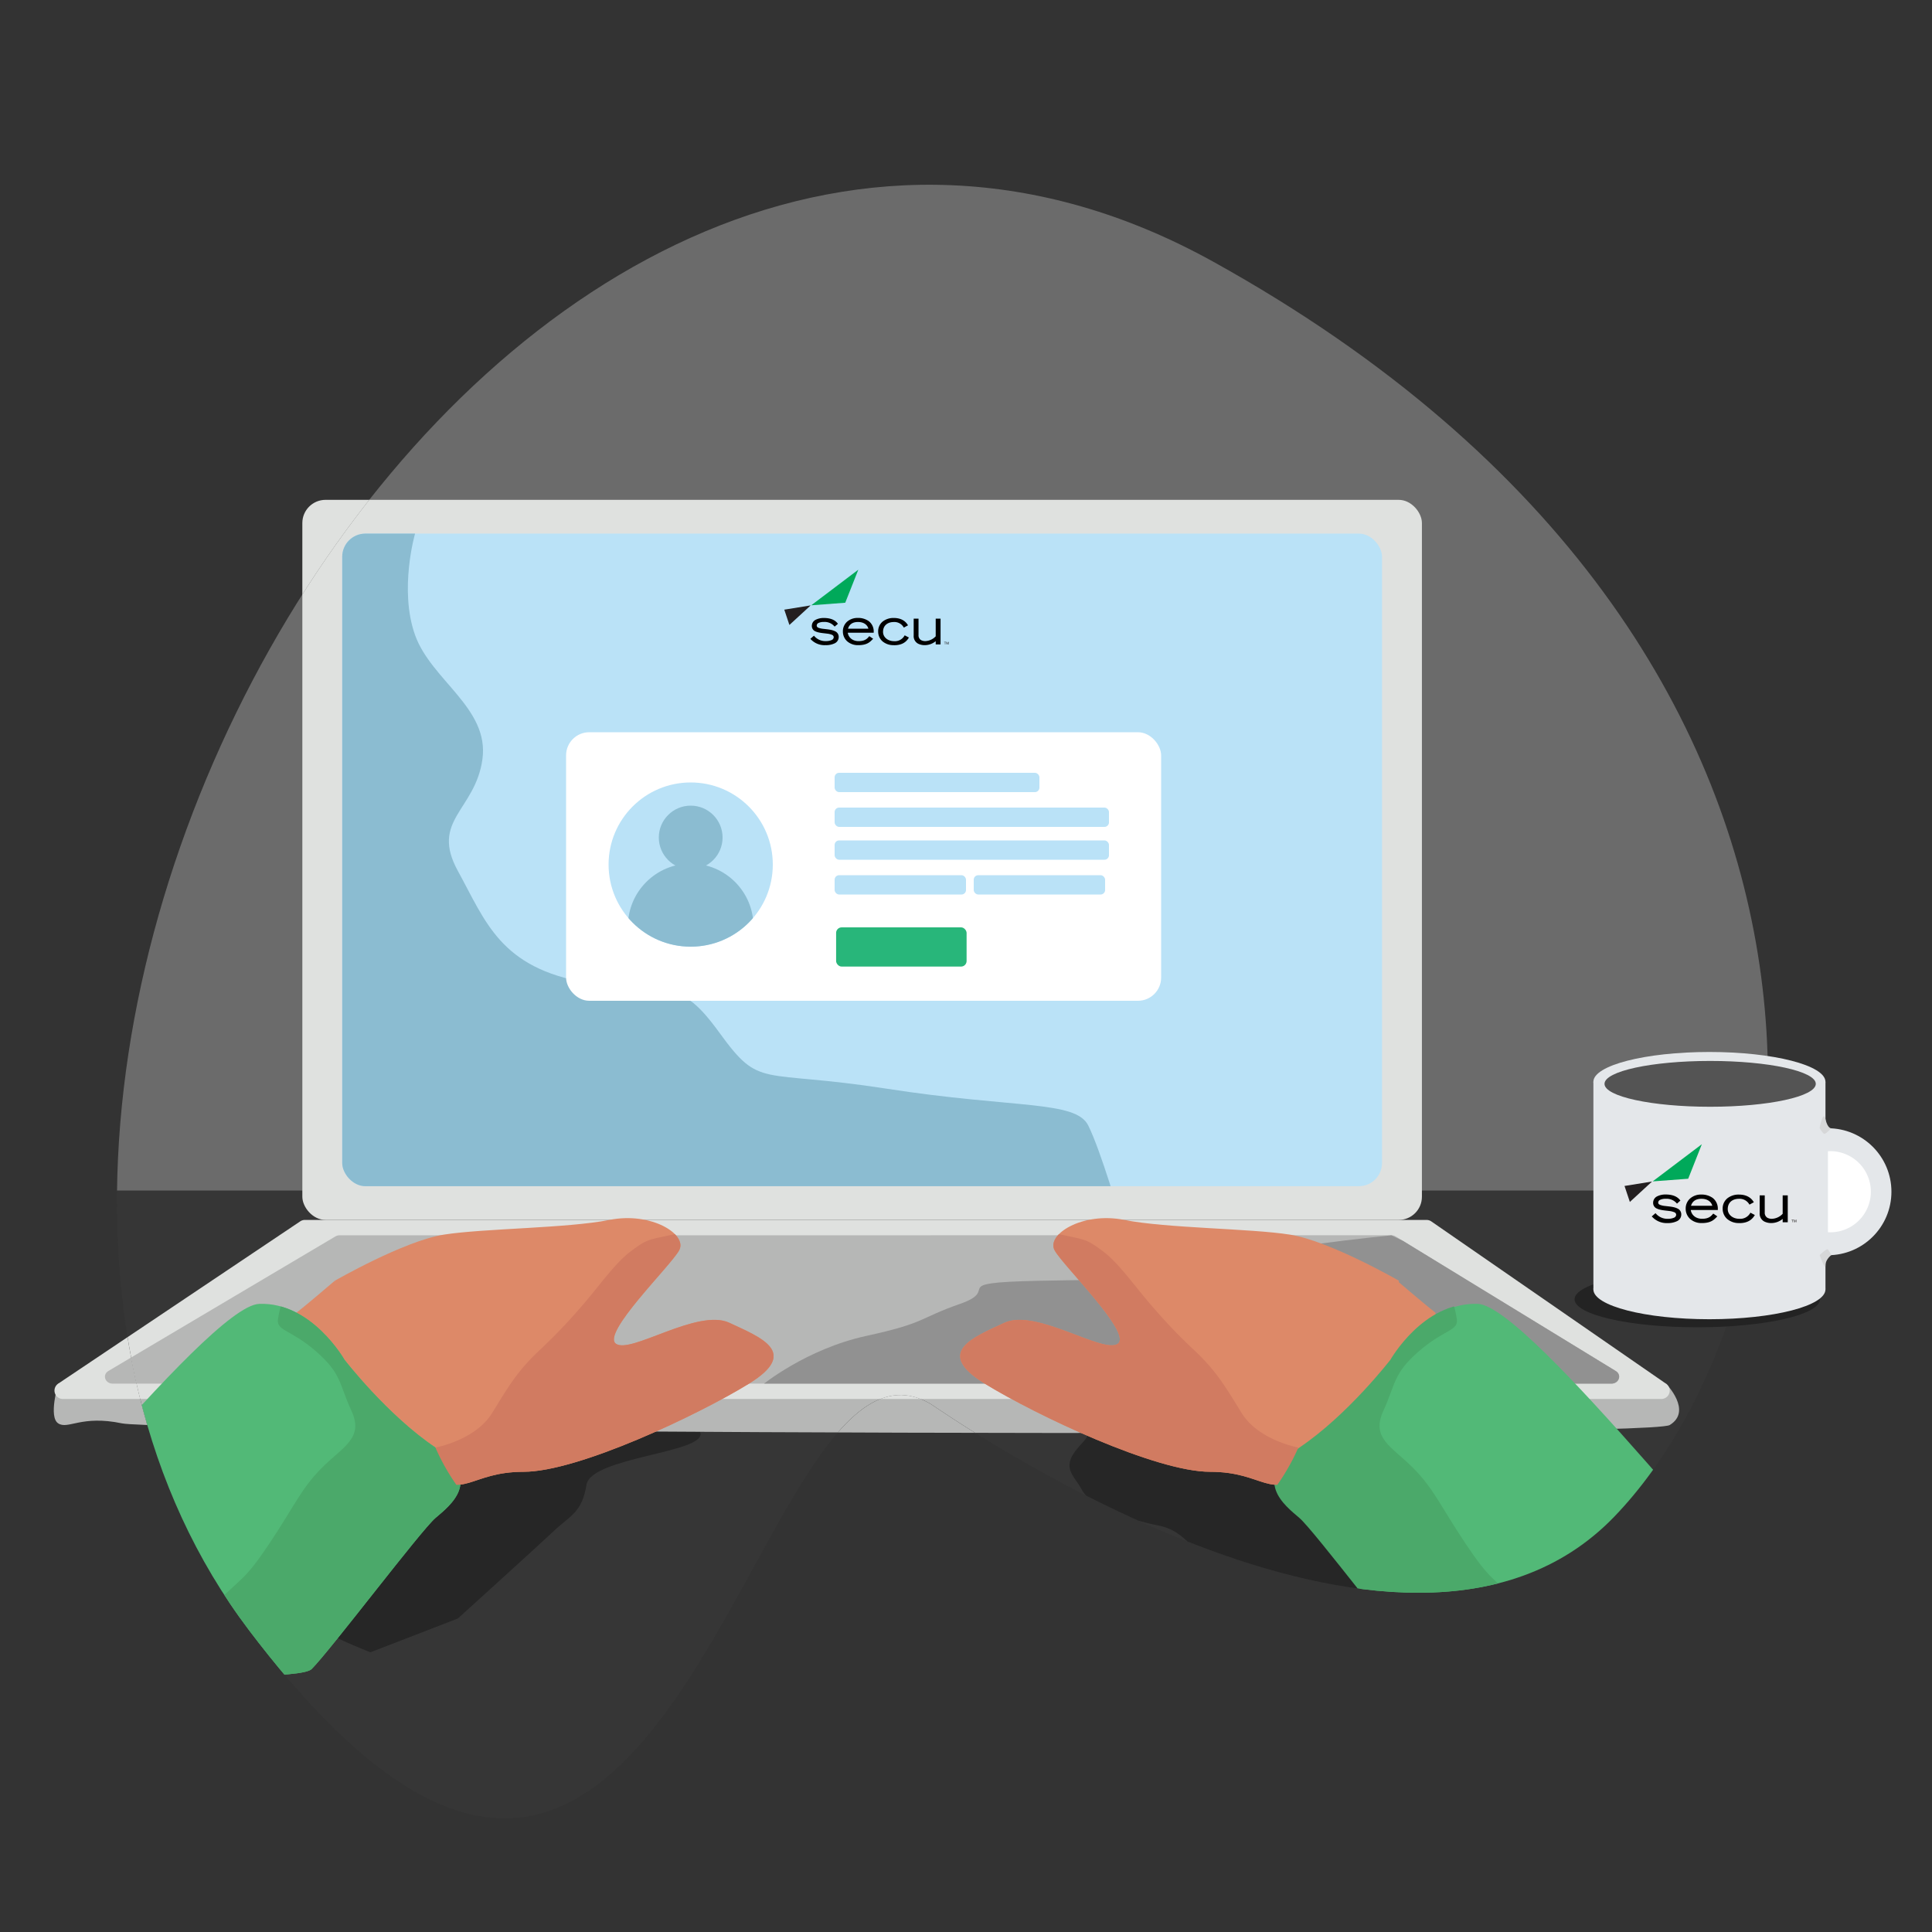 <svg xmlns="http://www.w3.org/2000/svg" xmlns:xlink="http://www.w3.org/1999/xlink" viewBox="0 0 1000 1000"><rect x="0" y="0" width="1000" height="1000" fill="#333333" stroke="none"/><defs><style>.cls-1{fill:none;}.cls-2{clip-path:url(#clip-path);}.cls-3{fill:#edc68e;}.cls-4{fill:#b6b7b6;}.cls-5{fill:#dfe1df;}.cls-6{fill:#bae2f7;}.cls-7{clip-path:url(#clip-path-2);}.cls-8{fill:#8bbcd1;}.cls-9{fill:#009448;}.cls-10{fill:#28b67a;}.cls-11{clip-path:url(#clip-path-3);}.cls-12{fill:#363636;}.cls-13{fill:#262626;}.cls-14{fill:#6b6b6b;}.cls-15{clip-path:url(#clip-path-5);}.cls-16{fill:#919191;}.cls-17{fill:#dd8968;}.cls-18{fill:#52b977;}.cls-19{clip-path:url(#clip-path-6);}.cls-20{fill:#4ba96a;}.cls-21{clip-path:url(#clip-path-7);}.cls-22{clip-path:url(#clip-path-8);}.cls-23{fill:#d17b61;}.cls-24{clip-path:url(#clip-path-9);}.cls-25{fill:#fff;}.cls-26{clip-path:url(#clip-path-10);}.cls-27{fill:#231f20;}.cls-28{fill:#00a95a;}.cls-29{fill:#221f1f;}.cls-30{fill:#232323;}.cls-31{fill:#e4e7ea;}.cls-32{fill:#545454;}.cls-33{fill:#d6d7d8;}</style><clipPath id="clip-path"><path class="cls-1" d="M630-677.12c5.3,1,296.92,29.27,305.56,187.83S762.11-46.65,354.15-132.53,81.63-921.18,440-997.58,522.67-696.68,630-677.12Z"/></clipPath><clipPath id="clip-path-2"><rect class="cls-1" x="177.13" y="276.19" width="538.21" height="337.78" rx="12"/></clipPath><clipPath id="clip-path-3"><path class="cls-1" d="M481.71,726.68c4.64,2.74,243.82,172.32,353.76,58.43S992.88,337.85,628.09,135.52-92.49,551.7,129,843.94,387.74,671.19,481.71,726.68Z"/></clipPath><clipPath id="clip-path-5"><path class="cls-1" d="M186.82,639.39h-11a4.44,4.44,0,0,0-2.27.61L56.13,709.6c-3.33,2-1.75,6.57,2.26,6.57H834c4,0,5.59-4.54,2.31-6.54L722.45,640a4.41,4.41,0,0,0-2.31-.64Z"/></clipPath><clipPath id="clip-path-6"><path class="cls-1" d="M178.25,703.73s-17-29.93-44.12-28.84S-15.79,835.67-36.43,848.71s187.94,25,197.72,15.21,56.49-71.71,64.1-78.22,25-19.66,0-36.45S178.25,703.73,178.25,703.73Z"/></clipPath><clipPath id="clip-path-7"><path class="cls-1" d="M719.73,703.73s16.95-29.93,44.11-28.84S913.76,835.67,934.4,848.71s-187.94,25-197.72,15.21-56.49-71.71-64.1-78.22-25-19.66,0-36.45S719.73,703.73,719.73,703.73Z"/></clipPath><clipPath id="clip-path-8"><path class="cls-1" d="M173.24,662.94s35.85-20.65,56.49-23.9,63.78-3.26,85.67-7.61S356,639,351.52,647.18s-40.31,42.92-32.7,48.35,42.36-18.47,58.66-10.87,36.63,15.26,10.17,31.53S299.26,761.8,271,761.8s-30.29,15.21-51,0S173.24,662.94,173.24,662.94Z"/></clipPath><clipPath id="clip-path-9"><path class="cls-1" d="M724.16,662.94s-35.85-20.65-56.49-23.9-63.78-3.26-85.67-7.61-40.58,7.61-36.12,15.75,40.31,42.92,32.7,48.35-42.37-18.47-58.66-10.87-36.63,15.26-10.17,31.53,88.39,45.61,116.63,45.61,30.29,15.21,51,0S724.16,662.94,724.16,662.94Z"/></clipPath><clipPath id="clip-path-10"><circle class="cls-1" cx="357.5" cy="447.5" r="42.5"/></clipPath></defs><g id="Welcome_Standing_" data-name="Welcome (Standing)"><g class="cls-2"><path class="cls-3" d="M416.24-431.73s-91.35,158.94-9.37,353.41c0,0,17.57,32.58,17.57,81.93s7,235.94,21.08,273.45c0,0,11.71,9.87,28.1,0,0,0,26.94-158.93,28.11-166.83s8.2-43.44,10.54-61.21-1.17-150,7-199.4,21.08,15.79,19.91,25.66S538,46.06,552.09,92.46,577.85,255.34,579,270.15s28.11,14.81,35.13,1S631.72,91.47,625.86,57.91s43.34-161.9,41-295.17S608.3-439.63,608.3-439.63Z"/><path class="cls-3" d="M397.18-107.18s15,75.59,31.69,233.89L471.4-1.19l-29.15-146Z"/><path class="cls-3" d="M512.27,45.2s-16.72,187.32-25.74,213.56a20,20,0,0,1-12.91,14.47C462.38,277.39,512.27,45.2,512.27,45.2Z"/><path class="cls-3" d="M658.07-125.81S637.41,7,638.23,39.82s-16.6,173.28-16.6,173.28l-17.84-91.28S580.62-53.67,583.19-55.31,658.07-125.81,658.07-125.81Z"/></g></g><g id="Update_Your_Address" data-name="Update Your Address"><path class="cls-4" d="M30.12,716.19s-5.14,17.19,0,20.54,11.91-4.43,33,0,789.24,8.15,801.14.86-1.88-21.36-1.88-21.36Z"/><rect class="cls-5" x="156.49" y="258.72" width="579.49" height="372.71" rx="12"/><path class="cls-5" d="M169.53,631.43H157.81a4.31,4.31,0,0,0-2.41.74l-125.28,84a4.34,4.34,0,0,0,2.42,7.94H859.89a4.33,4.33,0,0,0,2.46-7.9l-121.49-84a4.32,4.32,0,0,0-2.46-.77Z"/><rect class="cls-6" x="177.13" y="276.19" width="538.21" height="337.78" rx="12"/><g class="cls-7"><path class="cls-8" d="M214.83,276.19s-8.39,29,0,52.5S253.38,366.5,249.7,393s-27.15,31.49-12.7,57.81,21.94,50.17,66.54,57.8,47.55-3.41,68.89,26,20.26,18.61,86.53,28.9,97.77,6,104.29,19,16.93,48.89,16.93,48.89L171.47,614l-15-196.36s-.45-159,13-158.89S214.83,276.19,214.83,276.19Z"/></g><rect class="cls-9" x="344.89" y="411.98" width="220.53" height="66.27" rx="2.88"/><rect class="cls-10" x="339.46" y="405.46" width="220.53" height="66.27" rx="2.88"/><path class="cls-4" d="M186.82,639.39h-11a4.44,4.44,0,0,0-2.27.61L56.13,709.6c-3.33,2-1.75,6.57,2.26,6.57H834c4,0,5.59-4.54,2.31-6.54L722.45,640a4.41,4.41,0,0,0-2.31-.64Z"/><g class="cls-11"><rect class="cls-12" x="-84.23" y="614.05" width="1086.38" height="359.95"/><path class="cls-13" d="M237,837.72s41.74-37.8,49.83-45.45,14.48-9.35,16.71-23.71,61.42-16.51,59-26.85,11.69-18.32-23.07-17.58-30.42,5.07-84.74,7.25-60.84-10.87-88,28.24-36.25,38.69-32.79,56.83,57.78,38.77,57.78,38.77Z"/><path class="cls-13" d="M736.68,863.92c-3.95-13-64.4-15.21-76-28.25s-12.69-17.38-27.9-23.9-18.12-19.25-33-22.12S564.34,779.47,560,771.18s-12-11.65,0-24.1-7-20.55,37.78-18.13,40.69,14.28,74.24,20.3,48-3.75,59.24,10.37,13.29,39.43,17.7,53.94S736.68,863.92,736.68,863.92Z"/><rect class="cls-14" x="-84.23" y="57.82" width="1086.38" height="558.4"/><path class="cls-4" d="M30.12,716.19s-5.14,17.19,0,20.54,11.91-4.43,33,0,789.24,8.15,801.14.86-1.88-21.36-1.88-21.36Z"/><rect class="cls-5" x="156.49" y="258.72" width="579.49" height="372.71" rx="12"/><path class="cls-5" d="M169.53,631.43H157.81a4.31,4.31,0,0,0-2.41.74l-125.28,84a4.34,4.34,0,0,0,2.42,7.94H859.89a4.33,4.33,0,0,0,2.46-7.9l-121.49-84a4.32,4.32,0,0,0-2.46-.77Z"/><rect class="cls-6" x="177.13" y="276.19" width="538.21" height="337.78" rx="12"/><g class="cls-7"><path class="cls-8" d="M214.83,276.19s-8.39,29,0,52.5S253.38,366.5,249.7,393s-27.15,31.49-12.7,57.81,21.94,50.17,66.54,57.8,47.55-3.41,68.89,26,20.26,18.61,86.53,28.9,97.77,6,104.29,19,16.93,48.89,16.93,48.89L171.47,614l-15-196.36s-.45-159,13-158.89S214.83,276.19,214.83,276.19Z"/></g><path class="cls-4" d="M186.82,639.39h-11a4.44,4.44,0,0,0-2.27.61L56.13,709.6c-3.33,2-1.75,6.57,2.26,6.57H834c4,0,5.59-4.54,2.31-6.54L722.45,640a4.41,4.41,0,0,0-2.31-.64Z"/><g class="cls-15"><path class="cls-16" d="M394.74,716.74s22.57-18.51,53.71-25.29,26.8-9,48.53-16.59-7.81-10.84,40.09-11.92,53.34,1.08,81.59-7.61,101.48-15.94,101.48-15.94,102.71,48.86,105.45,51.41,31.69,47.78,31.69,47.78l-126,21L431.8,774.83Z"/></g><path class="cls-17" d="M173.24,662.94s35.85-20.65,56.49-23.9,63.78-3.26,85.67-7.61S356,639,351.52,647.18s-40.31,42.92-32.7,48.35,42.36-18.47,58.66-10.87,36.63,15.26,10.17,31.53S299.26,761.8,271,761.8s-30.29,15.21-51,0S173.24,662.94,173.24,662.94Z"/><path class="cls-17" d="M724.16,662.94s-35.85-20.65-56.49-23.9-63.78-3.26-85.67-7.61-40.58,7.61-36.12,15.75,40.31,42.92,32.7,48.35-42.37-18.47-58.66-10.87-36.63,15.26-10.17,31.53,88.39,45.61,116.63,45.61,30.29,15.21,51,0S724.16,662.94,724.16,662.94Z"/><path class="cls-17" d="M173.24,662.94S158,676,153.69,679.23s34.12,44.26,46.94,54.18S173.24,662.94,173.24,662.94Z"/><path class="cls-17" d="M723.18,662.94s15.21,13,19.56,16.29-34.13,44.26-46.94,54.18S723.18,662.94,723.18,662.94Z"/><path class="cls-18" d="M178.25,703.73s-17-29.93-44.12-28.84S-15.79,835.67-36.43,848.71s187.94,25,197.72,15.21,56.49-71.71,64.1-78.22,25-19.66,0-36.45S178.25,703.73,178.25,703.73Z"/><path class="cls-18" d="M720.81,703.73s17-29.93,44.12-28.84S914.85,835.67,935.49,848.71s-188,25-197.72,15.21-56.49-71.71-64.1-78.22-25-19.66,0-36.45S720.81,703.73,720.81,703.73Z"/><g class="cls-19"><path class="cls-20" d="M96.4,867.08s.79-22.72,14.92-36.84,15.21-12,28.24-31.51,16.3-28.24,27.16-39.11,21.73-15.21,15.21-29.33-5-19.15-18.27-30.76-20.84-10.52-19.75-17,2.58-13.47,9.44-14.88,19.89,2.93,42.71,19.23S208,696.61,233,721.6s42.37,18.47,38,40.2,5.43,22.81-15.21,50-16.3,27.16-36.94,41.28,29.2,10.17-34.83,19.75S96.4,867.08,96.4,867.08Z"/></g><g class="cls-21"><path class="cls-20" d="M801.57,867.08s-.79-22.72-14.92-36.84-15.21-12-28.24-31.51-16.3-28.24-27.16-39.11S709.52,744.41,716,730.29s5-19.15,18.27-30.76,20.84-10.52,19.75-17-2.58-13.47-9.43-14.88-19.9,2.93-42.71,19.23S690,696.61,665,721.6s-42.37,18.47-38,40.2-5.44,22.81,15.21,50,16.29,27.16,36.93,41.28-29.2,10.17,34.83,19.75S801.57,867.08,801.57,867.08Z"/></g><g class="cls-22"><path class="cls-23" d="M225.39,749.25s20.64-3.75,29.33-17.87,12.89-21.33,23.83-31.85a278.09,278.09,0,0,0,20.71-21.38c9.78-10.87,18.47-23.91,27.16-30.42s8.79-5.9,22.86-8.93,31.7-1.25,51.14,20.14,27,30.07,25.95,45.28-49.44,62.22-63.29,67,3.64,6.64-37.15,12.75-33.19,11.54-59.26,7.2S225.39,749.25,225.39,749.25Z"/></g><g class="cls-24"><path class="cls-23" d="M672,749.25s-20.64-3.75-29.33-17.87-12.89-21.33-23.83-31.85a274.38,274.38,0,0,1-20.71-21.38c-9.78-10.87-18.47-23.91-27.16-30.42s-8.79-5.9-22.87-8.93-31.7-1.25-51.13,20.14-27,30.07-26,45.28,49.44,62.22,63.29,67-3.64,6.64,37.15,12.75,33.19,11.54,59.26,7.2S672,749.25,672,749.25Z"/></g></g><rect class="cls-25" x="293" y="379" width="308" height="139" rx="12"/><circle class="cls-6" cx="357.5" cy="447.5" r="42.5"/><g class="cls-26"><circle class="cls-8" cx="357.5" cy="433.5" r="16.5"/><circle class="cls-8" cx="357.5" cy="479.5" r="32.5"/></g><rect class="cls-6" x="432" y="400" width="106" height="10" rx="2.34"/><rect class="cls-6" x="432" y="418" width="142" height="10" rx="2.34"/><rect class="cls-6" x="432" y="435" width="142" height="10" rx="2.34"/><rect class="cls-6" x="432" y="453" width="68" height="10" rx="2.34"/><rect class="cls-6" x="504" y="453" width="68" height="10" rx="2.34"/><rect class="cls-10" x="432.77" y="480" width="67.54" height="20.3" rx="2.88"/><polygon class="cls-27" points="419.61 313.35 405.95 315.56 408.59 323.48 419.61 313.35"/><polygon class="cls-28" points="444.26 294.87 419.89 313.3 437.5 311.97 444.26 294.87"/><path d="M419.57,330.81l-.13-.15,1.72-1.5.15-.13.13.16a7.5,7.5,0,0,0,6,2.64h0a7.37,7.37,0,0,0,2.91-.5h0a1.68,1.68,0,0,0,1.18-1.5h0a1.34,1.34,0,0,0-.93-1.26h0a8.65,8.65,0,0,0-2.49-.6h0c-2-.27-4.4-.39-6.06-1.18h0A3,3,0,0,1,420.2,324h0a3.54,3.54,0,0,1,2.06-3.24h0a9.16,9.16,0,0,1,4.2-.89h0c4.66,0,6.42,1.91,7.14,2.87h0l.11.15L432,324.33l-.13-.15a6.6,6.6,0,0,0-5.41-2.26h0a6.18,6.18,0,0,0-2.81.52h0a1.5,1.5,0,0,0-.91,1.39h0c0,.52.31.85.92,1.12h0a10.09,10.09,0,0,0,2.5.54h0c2,.25,4.4.39,6.06,1.24h0a3.15,3.15,0,0,1,1.89,2.95h0A3.61,3.61,0,0,1,432,333h0a10.33,10.33,0,0,1-4.7.93h0a9.74,9.74,0,0,1-7.71-3.12Z"/><path d="M451.75,330.48l.19.14-.17.17c-1.38,1.4-2.85,3.14-7.5,3.14h-.06a8.38,8.38,0,0,1-5.72-2h0a6.78,6.78,0,0,1-2.21-5.09h0a6.64,6.64,0,0,1,2.22-5.09h0a8.18,8.18,0,0,1,5.45-1.91h0a9.42,9.42,0,0,1,5.78,1.71h0a6.7,6.7,0,0,1,2.5,5.55h0v.21h0v.19H438.81c.31,2.25,2.25,4.35,5.61,4.35h0c3.47,0,4.55-1.44,5.42-2.45h0l.11-.13,1.8,1.23m-2.27-5.1c-.49-1.91-2.3-3.45-5.35-3.46h0c-2.93,0-4.55,1.31-5.2,3.46h10.55Z"/><path d="M462.75,333.93a8.73,8.73,0,0,1-6-2h0a6.67,6.67,0,0,1-2.21-5.05h0a6.45,6.45,0,0,1,2.41-5.23h0a9,9,0,0,1,5.63-1.79h0c4.19,0,6.24,1.91,7.3,3.63h0l.11.18-2,1.09-.16.08-.1-.15a5.53,5.53,0,0,0-5.14-2.73h0c-2.76,0-5.52,1.46-5.53,5.12h0c0,2.71,2.45,4.79,5.71,4.79h0a5.66,5.66,0,0,0,5.4-2.87h0l.1-.16,2.18,1.15-.11.18c-1.22,2-3.29,3.8-7.59,3.8h0Z"/><path d="M478.76,333.93a7.68,7.68,0,0,1-3.55-.76h0a4.41,4.41,0,0,1-2.29-4.23h0v-8.72h2.51v8.43h0a2.85,2.85,0,0,0,1.25,2.64h0a4.57,4.57,0,0,0,2.35.54h0a7.75,7.75,0,0,0,5.29-2.48h0v-9.13h2.51v13.32h-2.51v-1.67a8.94,8.94,0,0,1-5.55,2.06h0Zm7.87-.59v0Z"/><path class="cls-29" d="M489.71,332.26v.15h-.43v1.13h-.17v-1.13h-.43v-.15Z"/><path class="cls-29" d="M489.87,332.26h.25l.36,1.08.37-1.08h.24v1.28h-.16v-1.08l-.36,1.08h-.17l-.37-1.08v1.08h-.16Z"/><ellipse class="cls-30" cx="878.5" cy="672.5" rx="63.5" ry="14.5"/><ellipse class="cls-31" cx="884.79" cy="667.39" rx="60.06" ry="15.44"/><ellipse class="cls-31" cx="884.79" cy="559.94" rx="60.06" ry="15.44"/><rect class="cls-31" x="824.74" y="559.94" width="120.12" height="107.45"/><ellipse class="cls-32" cx="885.17" cy="561" rx="54.68" ry="11.86"/><circle class="cls-31" cx="946.14" cy="616.84" r="32.86"/><polygon class="cls-27" points="855.11 611.55 840.85 613.85 843.61 622.13 855.11 611.55"/><polygon class="cls-28" points="880.87 592.24 855.41 611.49 873.81 610.11 880.87 592.24"/><path d="M855.08,629.78l-.14-.16,1.8-1.56.16-.13.13.16a7.85,7.85,0,0,0,6.32,2.76h0a7.58,7.58,0,0,0,3-.53h0a1.76,1.76,0,0,0,1.24-1.56h0a1.44,1.44,0,0,0-1-1.32h0a9.25,9.25,0,0,0-2.6-.63h0c-2.08-.28-4.59-.4-6.33-1.23h0a3.12,3.12,0,0,1-2-3h0a3.7,3.7,0,0,1,2.15-3.39h0a9.69,9.69,0,0,1,4.39-.92h0c4.86,0,6.7,2,7.46,3h0l.11.15L868,623l-.13-.16a6.89,6.89,0,0,0-5.66-2.35h0a6.39,6.39,0,0,0-2.93.54h0a1.59,1.59,0,0,0-1,1.45h0c0,.55.33.89,1,1.17h0a10.3,10.3,0,0,0,2.61.57h0c2.08.26,4.6.4,6.33,1.29h0a3.27,3.27,0,0,1,2,3.09h0a3.76,3.76,0,0,1-2.18,3.46h0a10.79,10.79,0,0,1-4.91,1h0a10.17,10.17,0,0,1-8-3.27Z"/><path d="M888.69,629.44l.21.14-.18.18c-1.45,1.46-3,3.29-7.84,3.29h-.06a8.74,8.74,0,0,1-6-2.12h0a7.09,7.09,0,0,1-2.31-5.32h0a6.91,6.91,0,0,1,2.33-5.31h0a8.47,8.47,0,0,1,5.69-2h0a9.85,9.85,0,0,1,6,1.78h0a7,7,0,0,1,2.61,5.8h0v.22h0v.2h-14c.32,2.34,2.35,4.54,5.86,4.54h0c3.62,0,4.74-1.5,5.66-2.56h0l.12-.14,1.87,1.29m-2.37-5.33c-.51-2-2.4-3.6-5.58-3.61h0c-3.07,0-4.76,1.37-5.44,3.61h11Z"/><path d="M900.19,633.05a9.11,9.11,0,0,1-6.23-2.14h0a7,7,0,0,1-2.31-5.27h0a6.75,6.75,0,0,1,2.52-5.47h0a9.39,9.39,0,0,1,5.88-1.86h0c4.38,0,6.52,2,7.63,3.79h0l.11.18-2.1,1.14-.17.09-.1-.16a5.78,5.78,0,0,0-5.37-2.85h0c-2.89,0-5.77,1.52-5.77,5.35h0c0,2.83,2.55,5,6,5h0a5.93,5.93,0,0,0,5.64-3h0l.1-.16,2.28,1.2-.12.19c-1.27,2.1-3.44,4-7.92,4h0Z"/><path d="M916.91,633.05a8.05,8.05,0,0,1-3.71-.8h0a4.59,4.59,0,0,1-2.39-4.42h0v-9.11h2.62v8.8h0a3,3,0,0,0,1.31,2.76h0a4.76,4.76,0,0,0,2.45.57h0a8.07,8.07,0,0,0,5.52-2.59h0v-9.54h2.63v13.91h-2.63V630.9a9.34,9.34,0,0,1-5.79,2.15h0Zm8.22-.62v0Z"/><path class="cls-29" d="M928.35,631.3v.16h-.45v1.17h-.18v-1.17h-.45v-.16Z"/><path class="cls-29" d="M928.51,631.3h.26l.38,1.13.39-1.13h.25v1.33h-.17v-1.12l-.38,1.12h-.18l-.38-1.12v.19c0,.06,0,.11,0,.14v.79h-.18Z"/><path class="cls-25" d="M946.14,595.87a21,21,0,1,1,0,41.93"/><path class="cls-33" d="M947.87,649.65s-3,2.2-3,5.3-3-5.3-3-5.3,3.56-3.57,4.25-2.95A13,13,0,0,1,947.87,649.65Z"/><path class="cls-33" d="M947.87,584s-1.91.19-3-4.76-3.17,4.46-3,4.71,1.65,2.92,2.47,2.92S947.87,584,947.87,584Z"/></g></svg>
